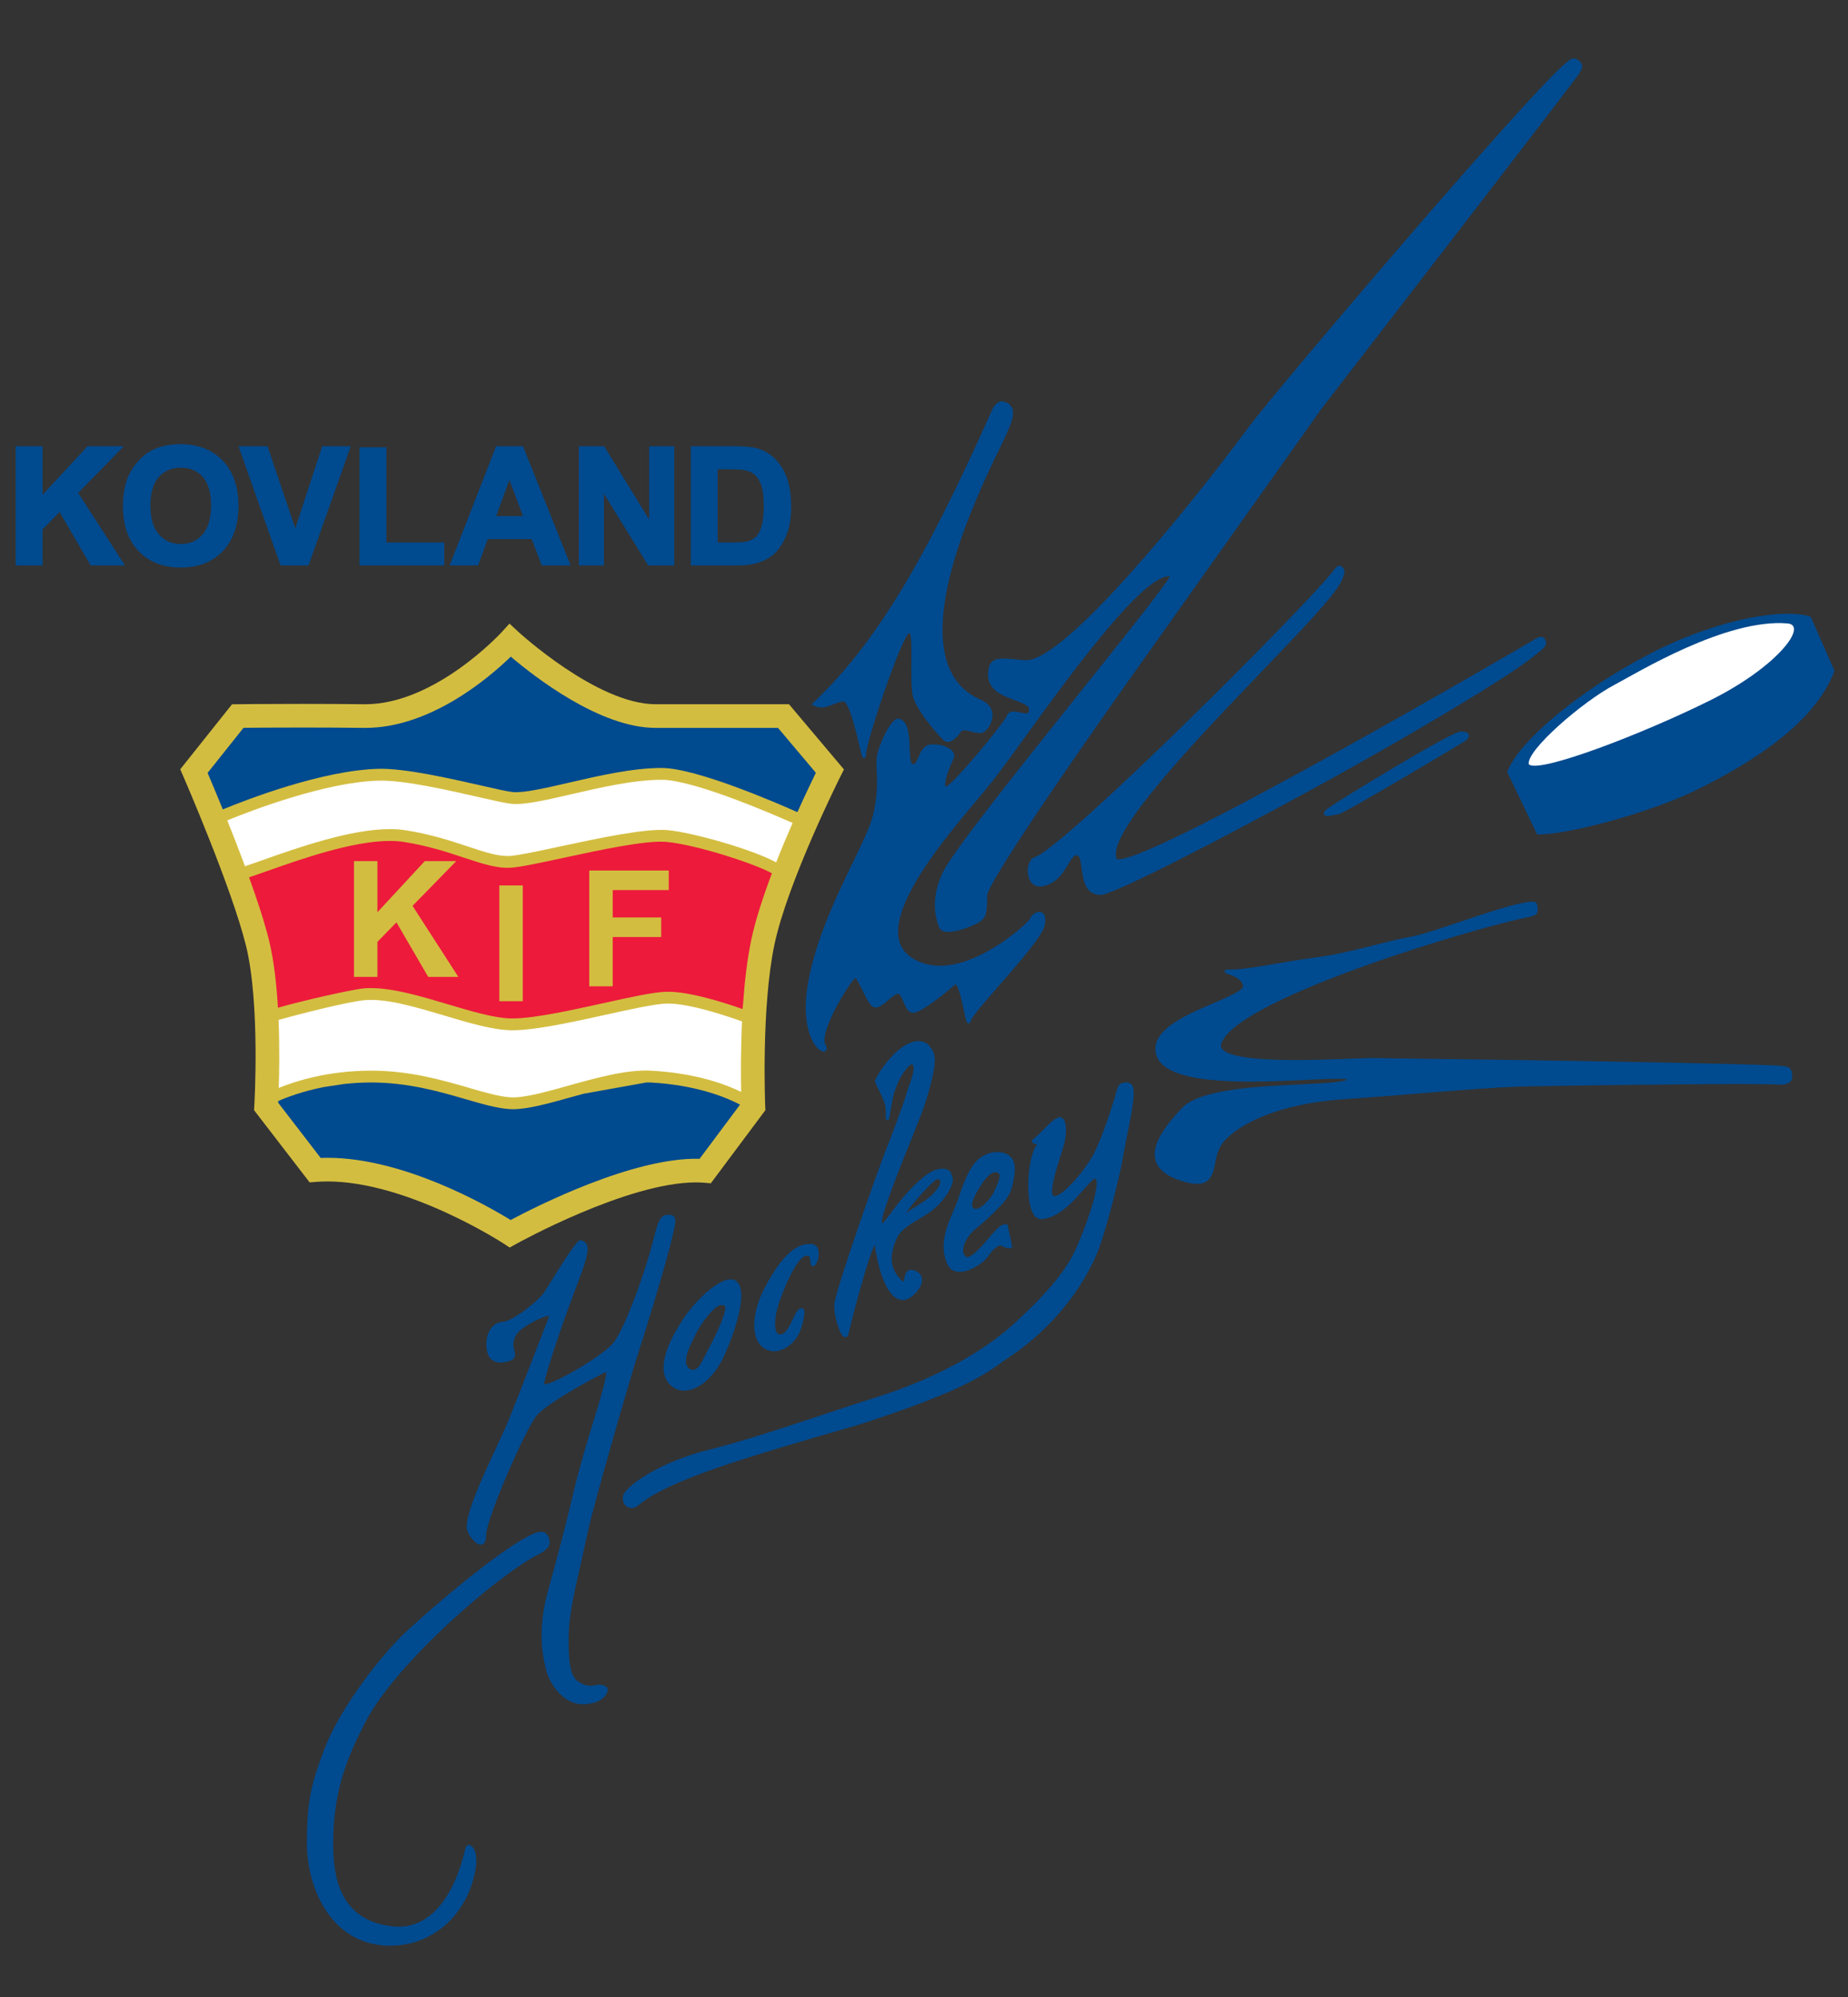 <?xml version="1.0" encoding="utf-8"?>
<!-- Generator: Adobe Illustrator 16.0.0, SVG Export Plug-In . SVG Version: 6.00 Build 0)  -->
<!DOCTYPE svg PUBLIC "-//W3C//DTD SVG 1.1//EN" "http://www.w3.org/Graphics/SVG/1.1/DTD/svg11.dtd">
<svg version="1.1" id="Lager_1" xmlns="http://www.w3.org/2000/svg" xmlns:xlink="http://www.w3.org/1999/xlink" x="0px" y="0px"
	 width="500px" height="540px" viewBox="0 0 500 540" enable-background="new 0 0 500 540" xml:space="preserve">
<rect x="0" y="0" width="500" height="540" fill="#333333" stroke="none"/>
<path fill="#004A8F" d="M489.924,166.798c-6.313-2.364-24.113,0.047-43.051,9.738c-18.601,9.517-35.842,23.583-39.085,32.208
	l8.098,16.881c7.387,0.288,30.654-5.675,44.427-12.656c13.594-6.891,30.7-17.274,36.03-31.583L489.924,166.798L489.924,166.798z"/>
<path fill="#FFFFFF" d="M413.659,206.702c-0.956-3.584,14.469-16.955,23.208-21.551c5.882-3.093,30.118-17.984,46.772-16.569
	c5.64,0.479-2.675,11.733-21.02,20.84C444.28,198.527,416.473,209.158,413.659,206.702L413.659,206.702z"/>
<g>
	<path fill="#004A8F" d="M157.677,460.837c-5.267,0.055-8.933-5.548-9.833-8.971l-0.035-0.122c-1.188-4.5-2.352-11.494,0.485-21.656
		c1.926-6.899,4.695-17.239,6.647-25.63c1.484-6.376,3.054-11.521,3.536-13.242c1.31-4.678,5.784-18.036,5.525-20.222
		c-2.446,1.051-16.021,8.373-18.858,11.865c-3.062,3.769-13.615,27.943-13.615,32.261c0,2.124-0.788,2.569-1.45,2.569
		c-1.375,0-3.129-2.28-3.642-3.818c-1.09-3.268,3.873-13.933,7.86-22.504c1.378-2.96,2.568-5.519,3.312-7.35
		c2.752-6.772,9.838-25.163,10.997-28.174c-0.015-0.001-0.031-0.001-0.049-0.001c-1.821,0-7.523,3.018-8.731,4.886
		c-1.272,1.967-0.933,3.385-0.661,4.524c0.23,0.963,0.491,2.054-0.953,2.631c-0.904,0.361-1.832,0.554-2.682,0.554
		c-1.759,0-3.039-0.814-3.513-2.232c-0.778-2.337-0.509-5.002,0.686-6.791c0.794-1.189,1.904-1.867,3.21-1.96
		c3.088-0.22,9.988-6.005,11.273-7.933c0.314-0.473,0.926-1.455,1.695-2.69c6.106-9.814,7.464-11.471,8.197-11.471l0.142,0.018
		c0.727,0.183,1.218,0.533,1.5,1.074c0.846,1.621-0.226,4.797-3.272,12.794c-3.654,9.594-7.772,21.988-8.257,25.088
		c0.016,0.001,0.035,0.002,0.058,0.002c2.668,0,15.99-7.753,18.792-11.355c3.154-4.055,8.097-18.157,9.978-24.914
		c0.342-1.229,0.627-2.317,0.877-3.276c1.134-4.336,1.651-6.315,3.864-6.315l0.121,0.002c0.593,0.021,1.192,0.104,1.549,0.576
		c0.616,0.814,0.247,2.296-0.847,6.696l-0.267,1.074c-1.704,6.887-7.078,24.42-8.654,29.147
		c-1.706,5.117-11.788,39.959-13.469,47.593c-0.545,2.477-1.14,5.012-1.916,8.641c-1.393,6.513-3.427,13.789-3.427,21.051
		c0,9.444,1.106,11.031,4.203,12.27c1.261,0.504,2.241,0.327,2.975,0.151c0.676-0.165,1.492-0.244,2.529,0.17
		c0.92,0.368,0.896,1.042,0.844,1.314C164.082,458.817,162.07,460.792,157.677,460.837z"/>
</g>
<g>
	<path fill="#004A8F" d="M185.108,376.031c-1.105-0.006-2.101-0.305-2.976-0.906c-5.265-3.62-1.308-11.903,1.222-16.041
		c0.3-0.491,0.584-0.956,0.836-1.387c2.832-4.854,9.872-12.058,13.749-11.742c0.428,0.035,0.797,0.128,1.121,0.346
		c3.746,2.512-0.411,14.326-3.073,20.221C193.418,372.209,189.046,376.031,185.108,376.031L185.108,376.031z M187.152,370.39
		c1.832,0.285,2.484-1.737,4.374-5.33l0.452-0.857c2.355-4.449,4.764-9.96,4.199-10.947c-0.221-0.387-1.058-0.353-1.058-0.353
		c-1.538,0-5.043,4.18-6.87,7.835c-2.021,4.042-3.815,7.701-1.733,9.37L187.152,370.39z"/>
</g>
<g>
	<path fill="#004A8F" d="M209.264,365.394c-0.176,0-0.344-0.014-0.5-0.041c-1.775-0.314-3.075-1.281-3.862-2.876
		c-1.817-3.679-0.413-9.602,1.786-13.841c4.481-8.644,8.615-12.747,13.113-12.233c0.598,0.067,1.213,0.6,1.478,1.268
		c0.521,1.313,0.153,3.376-0.802,4.504l-0.147,0.116c-0.124,0.062-0.242,0.091-0.359,0.091c-0.658,0-0.694-0.729-0.721-1.261
		c-0.055-1.113-0.196-1.578-0.926-1.578l-0.143,0.006c-2.538,0.193-6.212,9.042-7.5,13.049c-1.093,3.4-1.288,6.587-0.474,7.75
		c0.219,0.313,0.493,0.463,0.863,0.478c0,0,0.001,0,0.001,0c1.482,0,2.552-2.258,3.413-4.071c0.782-1.648,1.399-2.95,2.349-3.019
		c0.311,0.034,0.485,0.111,0.618,0.307c0.663,0.987-0.588,4.982-0.968,5.914C215.234,363.018,212.255,365.454,209.264,365.394
		L209.264,365.394z"/>
</g>
<g>
	<g>
		<g>
			<path fill="#004A8F" d="M228.703,361.58c-0.238,0-0.471-0.116-0.691-0.344c-1.102-1.14-2.397-5.813-2.31-8.333
				c0.126-3.65,12.445-38.125,13.771-41.393c1.465-3.611,5.427-14.172,5.771-15.774c0.09-0.421,0.325-1.064,0.622-1.878
				c0.642-1.764,1.718-4.714,1.198-5.77c-0.077-0.156-0.183-0.249-0.342-0.299c-0.78,0.005-4.352,3.89-5.446,10.674l-0.02,0.119
				c-0.689,4.272-0.689,4.272-1.134,4.272h-0.195l-0.14-0.14c-0.158-0.161-0.156-0.254-0.146-0.981
				c0.01-0.667,0.026-1.784-0.099-2.572c-0.204-1.295-1.202-3.291-1.93-4.749c-0.655-1.312-0.867-1.762-0.867-2.067
				c0-0.804,5.679-10.566,11.608-10.813l0.175-0.003c1.038,0,2.17,0.364,2.789,1.14c1.639,2.053,2.725,2.979-0.422,13.821
				c-0.635,2.186-1.464,4.49-3.406,9.298c-3.463,8.566-9.258,22.903-8.891,24.958c0.006,0.038,0.014,0.068,0.021,0.094
				c0.537-0.289,1.883-2.109,3.08-3.727c2.496-3.373,6.177-7.543,9.371-9.723c1.799-1.228,3.168-1.357,4.098-1.357
				c1.399,0,2.025,0.747,2.215,1.329c0.055,0.172,0.324,0.88,0.353,0.987c0.635,2.397-3.032,7.403-6.415,9.6
				c-0.938,0.609-1.928,1.264-2.919,1.849c-2.34,1.38-4.758,2.808-5.768,5.058c-2.121,4.729-1.781,8.258,1.066,11.106
				c0.581,0.58,0.787,0.6,0.795,0.601c0.031-0.071,0.123-0.544,0.183-0.858c0.18-0.933,0.451-2.345,1.856-2.345
				c0.358,0,0.752,0.098,1.208,0.297c1.287,0.563,1.891,1.588,1.7,2.885c-0.333,2.267-2.994,4.766-4.736,4.978
				c-4.346,0.539-6.993-7.415-8.04-14.91c-1.575,2.87-5.737,18.11-7.025,23.851C229.477,361.203,229.161,361.58,228.703,361.58
				L228.703,361.58z M253.794,318.812c-1.173,0.063-6.558,6.226-8.65,9.128c1.425-0.874,3.809-2.402,5.048-3.243
				c1.021-0.692,1.979-1.606,2.186-1.833c0.705-0.775,2.045-2.099,2.045-3.314C254.422,319.056,253.85,318.846,253.794,318.812
				L253.794,318.812z"/>
		</g>
	</g>
</g>
<g>
	<path fill="#004A8F" d="M259.647,343.921c-1.494,0-2.603-0.638-3.204-1.839c-2.578-5.16-0.222-10.607,1.497-14.585
		c0.447-1.036,0.872-2.016,1.154-2.862c1.093-3.28,2.587-7.761,4.737-10.27c1.55-1.807,3.722-2.844,5.959-2.844
		c1.604,0,3.029,0.541,3.814,1.447c1.589,1.832,0.914,5.234,0.097,8.333c-0.719,2.724-3.032,4.768-4.967,6.761
		c-0.337,0.346-0.637,0.594-1.084,1.009c-0.864,0.803-1.47,1.405-2.345,2.116c-1.205,0.979-2.397,1.836-3.404,3.385
		c-1.569,2.403-1.745,4.383-0.47,5.295c0.075,0.054,0.163,0.078,0.273,0.078c0.546,0,1.972-0.604,5.379-4.649
		c3.259-3.871,3.841-4.235,5.123-4.235h0.377l1.309,6.158l-0.284,0.17c-0.591,0.356-1.524,0.012-2.271-0.335
		c-0.275-0.127-0.654-0.303-0.791-0.303c-0.287,0.058-1.88,0.92-3.165,2.904C266.218,341.457,262.499,343.921,259.647,343.921
		L259.647,343.921z M263.387,326.692c1.472,1.036,4.362-2.278,5.405-4.084c0.118-0.207,0.204-0.475,0.33-0.753
		c0.615-1.371,2.059-4.266,0.924-4.665c-0.3-0.106-0.554-0.212-0.82-0.212c-1.093,0-2.563,1.448-4.187,4.101
		C262.477,325.271,262.827,326.388,263.387,326.692L263.387,326.692z"/>
</g>
<g>
	<path fill="#004A8F" d="M170.862,407.775c-0.643,0-1.23-0.246-1.657-0.693c-0.352-0.369-0.76-1.053-0.705-2.216
		c0.136-2.838,10.234-9.642,23.375-12.868c9.087-2.233,21.928-6.508,32.247-9.941c4.757-1.583,8.866-2.951,11.907-3.888
		c21.1-6.502,32.914-15.331,38.075-20.015c8.654-7.848,14.095-14.304,16.634-19.732c3.496-7.473,6.851-17.863,5.772-19.559
		c-0.063-0.098-0.123-0.133-0.231-0.133c-0.57,0.063-1.798,1.471-2.985,2.83c-2.678,3.07-6.721,7.707-11.396,8.104
		c-0.066,0.006-0.128,0.008-0.192,0.008c-0.7,0-1.694-0.348-2.437-2.005c-1.946-4.348-1.098-15.382,1.393-18.267
		c-0.115-0.021-0.245-0.04-0.342-0.053c-0.476-0.065-0.965-0.132-1.077-0.585c-0.117-0.471,0.368-0.817,0.602-0.984
		c0.56-0.399,1.395-1.243,2.278-2.137c2.107-2.133,3.566-3.529,4.617-3.529c0.267,0,0.654,0.09,0.994,0.519
		c0.809,1.02,0.919,3.563,0.273,6.33c-0.201,0.865-0.604,2.143-1.071,3.623c-1.146,3.635-2.88,9.129-2.085,10.587
		c0.093,0.167,0.192,0.212,0.27,0.233c0.06,0.017,0.128,0.024,0.2,0.024c2.378,0,8.638-7.496,10.654-11.527
		c1.985-3.969,4.108-10.071,5.436-14.459c0.195-0.646,0.344-1.191,0.469-1.655c0.642-2.363,0.847-3.033,2.962-3.104
		c0,0,0.846,0.07,1.34,0.563c1.379,1.38-0.056,7.983-1.604,15.705c-0.39,1.95-0.729,3.634-0.866,4.616
		c-0.465,3.361-4.58,19.897-6.909,25.387c-5.46,12.866-15.384,22.49-23.639,27.955c-1.106,0.731-2.124,1.463-3.16,2.207
		c-5.733,4.119-14.162,8.522-37.544,16.104l-0.776,0.225c-29.505,8.53-50.822,14.692-59.044,21.658
		C172.126,407.536,171.495,407.775,170.862,407.775L170.862,407.775z"/>
</g>
<g>
	<path fill="#004A8F" d="M105.259,526.128c-0.637,0-1.281-0.031-1.912-0.094c-14.315-1.415-20.321-15.984-20.321-27.684
		c0-11.522,1.267-16.24,4.701-25.292c3.878-10.225,13.397-22.988,20.59-30.321c4.151-4.233,27.849-25.015,36.682-28.267
		c0.293-0.107,1.202-0.345,1.96-0.222c0.758,0.124,1.714,1.133,1.76,2.84c0.03,1.111-0.911,2.155-2.798,3.098
		c-11.13,5.563-38.731,29.461-46.996,45.367c-4.956,9.538-8.787,18.737-8.787,33.044c0,8.664,1.638,20.894,16.337,22.325
		c8.53,0.831,15.95-5.955,19.484-21.267c0.131-0.566,0.53-0.769,0.86-0.769c0.361,0,0.737,0.213,1.091,0.615
		c0.694,0.795,1.183,2.848,0.902,4.958C127.187,516.658,117.907,526.274,105.259,526.128L105.259,526.128z"/>
</g>
<g>
	<path fill="#004A8F" d="M233.781,204.984c-0.484,0-0.513-0.123-1.25-3.285c-0.766-3.292-2.801-12.036-4.394-12.036
		c-1.05,0.158-1.933,0.509-2.786,0.847c-1.033,0.41-2.01,0.797-3.096,0.797c-0.719,0-1.409-0.171-2.111-0.522l-0.594-0.297
		l0.482-0.457c16.442-15.553,29.869-37.513,48.492-79.416c0.354-0.798,1.568-2.375,2.891-2.045c1.41,0.353,1.706,0.694,2.186,1.34
		c0.666,0.895,0.847,2.539-0.718,6.183c-0.216,0.504-0.798,1.841-1.86,4.02c-5.698,11.683-20.832,42.717-14.479,59.796
		c1.627,4.368,4.61,7.508,8.869,9.334c2.448,1.049,3.044,2.711,3.114,3.92c0.123,2.16-1.322,4.219-2.369,4.816
		c-0.795,0.457-2.106,0.199-3.341-0.131c-0.67-0.179-1.363-0.364-1.903-0.364c-0.558,0-0.765,0.193-0.886,0.361
		c-0.91,1.273-2.268,2.792-3.577,2.792c-0.383,0-0.733-0.125-1.044-0.374c-1.038-0.829-8.042-8.624-8.543-12.629
		c-0.34-2.722-0.31-6.098-0.284-9.075c0.026-2.976,0.063-7.052-0.532-7.383c0.004,0.004-0.037,0.013-0.11,0.057
		c-2.142,1.285-11.634,29.451-11.634,32.853C234.305,204.401,234.305,204.984,233.781,204.984L233.781,204.984z"/>
</g>
<g>
	<path fill="#004A8F" d="M222.864,284.351c-0.597,0-1.354-0.511-2.074-1.4c-1.087-1.343-4.432-6.679-1.822-18.966
		c2.448-11.519,7.604-22.152,11.747-30.696c2.507-5.171,4.673-9.638,5.464-12.804c1.305-5.219,1.148-8.989,1.022-12.019
		c-0.074-1.798-0.133-3.217,0.137-4.476c0.602-2.808,3.633-9.683,5.676-9.683c0.08,0,0.158,0.009,0.234,0.026
		c2.578,0.607,2.738,4.533,2.877,7.997c0.073,1.796,0.173,4.257,0.782,4.318c0.002,0,0.005,0,0.008,0
		c0.726,0,1.091-0.741,1.614-1.958c0.623-1.447,1.397-3.248,3.414-3.391c2.582-0.187,5.109,0.722,5.94,2.069
		c0.368,0.596,0.399,1.238,0.091,1.858c-1.215,2.424-2.649,6.607-2.148,7.417c0.02,0.031,0.03,0.048,0.104,0.048
		c1.675-0.287,15.451-16.784,16.549-19.256c0.311-0.697,0.914-1.051,1.796-1.051c0.563,0,1.179,0.138,1.773,0.271
		c0.549,0.123,1.066,0.238,1.487,0.238c0.494,0,0.659-0.152,0.754-0.381c0.167-0.395,0.188-0.728,0.062-1.017
		c-0.374-0.865-2.027-1.481-3.779-2.134c-3.352-1.249-7.524-2.803-7.247-7.394c0.196-3.244,1.719-3.896,4.109-3.896
		c0.928,0,2.045,0.102,3.336,0.22c0.787,0.072,1.646,0.15,2.585,0.218c0.086,0.006,0.174,0.009,0.265,0.009
		c10.706,0.002,44.094-41.255,60.252-63.07c7.349-9.922,76.433-91.075,86.078-98.662c0.474-0.373,0.733-0.561,1.082-0.768
		c1.093-0.652,2.186,0.292,2.62,0.858c0.641,0.834,0.658,1.551-0.851,3.695c-2.052,2.912-66.581,86.548-69.355,90.092
		l-47.191,66.485c-12.006,16.783-43.163,61.188-43.163,65.071c0,4.905-0.221,6.08-2.563,7.382c-1.505,0.836-5.379,2.397-7.937,2.397
		c-1.322,0-2.16-0.416-2.488-1.236c-1.821-4.554-1.505-9.528,0.941-14.786c2.545-5.47,20.902-28.426,37.098-48.679
		c11.334-14.172,23.035-28.804,24.399-31.453c-0.093-0.011-0.189-0.016-0.289-0.016c-7.413,0-27.318,27.474-39.213,43.889
		c-3.438,4.746-6.407,8.844-8.422,11.398c-1.102,1.399-2.547,3.121-4.222,5.114c-8.896,10.596-23.788,28.332-21.077,38.241
		c0.745,2.724,2.849,4.713,6.255,5.912c1.452,0.511,3.039,0.77,4.716,0.77c11.428,0,23.992-11.729,24.453-12.809
		c0.309-0.92,1.487-1.764,2.475-1.764c0.469,0,0.866,0.182,1.147,0.527c0.49,0.596,0.59,1.643,0.297,3.109
		c-0.557,2.777-6.806,9.932-12.319,16.244c-3.688,4.223-7.501,8.588-7.677,9.559c-0.031,0.168-0.124,0.682-0.589,0.682l0,0
		c-0.56,0-0.663-0.5-1.242-3.271c-0.373-1.789-1.508-7.234-2.358-7.234c-0.021,0-0.072,0.022-0.143,0.086
		c-2.402,2.163-8.487,7.067-10.917,7.553c-1.609,0.321-2.362-1.463-3.012-3.004c-0.396-0.94-0.891-2.109-1.389-2.109
		c-0.804,0.098-1.771,0.931-2.705,1.734c-1.135,0.979-2.31,1.991-3.449,1.991c-1.169,0-2.097-1.737-3.485-4.599
		c-0.622-1.282-1.562-3.219-1.994-3.327c-0.816,0.408-6.085,8.303-7.833,14.094c-0.702,2.324-0.519,3.363-0.241,3.826
		c0.382,0.637,0.47,1.146,0.261,1.518C223.431,284.208,223.173,284.351,222.864,284.351L222.864,284.351z"/>
</g>
<g>
	<path fill="#004A8F" d="M323.903,320.124c-1.144,0-2.529-0.259-4.234-0.792c-4.051-1.266-6.428-3.19-7.071-5.721
		c-0.889-3.493,1.514-8.11,7.34-14.114c4.843-4.99,20.493-5.733,31.919-6.274c5.213-0.246,11.621-0.551,12.714-1.316
		c-0.309-0.086-1.051-0.196-2.825-0.196c-2.038,0-4.878,0.135-8.164,0.29c-4.427,0.209-9.934,0.471-15.286,0.471
		c-12.963,0-20.819-1.579-24.017-4.828c-1.139-1.158-1.705-2.541-1.679-4.107c0.09-5.599,8.841-9.341,15.872-12.348
		c3.746-1.603,7.992-3.418,7.85-4.561c-0.243-1.945-2.942-2.86-4.095-3.251c-0.595-0.202-0.954-0.323-0.882-0.761
		c0.075-0.463,0.326-0.463,1.948-0.463c2.706,0,6.952-0.723,11.868-1.56c3.346-0.57,7.136-1.215,10.859-1.692
		c5.328-0.684,10.985-2.114,15.976-3.377c3.5-0.886,6.805-1.721,9.584-2.201c2.825-0.487,8.142-2.273,13.772-4.164
		c7.315-2.458,14.865-4.994,18.745-5.337c0.205-0.018,1.138-0.11,1.554,0.307c0.256,0.325,0.328,0.838,0.395,1.576
		c0.139,1.552-0.716,1.979-2.862,2.37c-11.375,2.068-78.072,21.483-82.709,34.005c-0.207,0.559-0.163,1.021,0.139,1.455
		c1.435,2.063,8.101,3.107,19.811,3.107c5.185,0,10.479-0.197,14.735-0.355c3.391-0.127,6.205-0.23,7.679-0.184
		c2.036,0.065,11.261,0.185,24.023,0.35c43.973,0.567,83.486,1.433,85.19,1.776c1.152,0.232,3.008-0.086,2.849,3.096
		c-0.079,1.589-1.908,1.963-2.757,1.963c-1.205,0-4.234-0.16-10.707-0.16c-17.487,0-50.257,0.463-58.842,0.65
		c-6.805,0.147-17.895,1.038-29.636,1.98c-6.593,0.53-13.41,1.078-19.638,1.504c-17.499,1.2-28.124,6.71-32.234,11.467
		c-1.463,1.695-1.917,3.883-2.317,5.812C328.173,317.411,327.612,320.124,323.903,320.124L323.903,320.124z"/>
</g>
<g>
	<path fill="#004A8F" d="M297.786,241.99c-4.191,0-4.738-4.147-5.139-7.175c-0.229-1.748-0.447-3.399-1.217-3.527
		c-0.895-0.147-1.595,1.053-2.452,2.482c-1.313,2.187-3.109,5.181-6.921,5.887c-2.064,0.383-3.525-0.906-3.908-3.16
		c-0.322-1.892,0.267-4.172,1.811-4.712c8.465-2.963,73.791-68.266,80.825-77.5c0.13-0.17,0.56-0.703,0.96-1.055
		c0.686-0.604,1.468,0.033,1.834,0.611c0.398,0.635,0.099,1.739-0.731,3.478c-1.799,3.768-10.945,13.302-21.538,24.342
		c-17.782,18.534-42.136,43.916-39.146,50.607c0,0,0.089,0.09,0.485,0.09c10.854,0,111.914-59.032,112.749-59.567
		c1.459-0.934,2.235-0.564,2.603,0.02c0.812,1.288,0.009,2.11-1.002,3.004c-0.809,0.715-1.464,1.171-2.089,1.681
		c-6.906,5.632-33.352,21.363-57.663,34.704C330.267,227.003,301.18,241.99,297.786,241.99L297.786,241.99z"/>
</g>
<g>
	<path fill="#004A8F" d="M359.184,220.628c-0.198,0-0.802,0-0.96-0.496c-0.152-0.475,0.207-0.939,1.377-1.774
		c2.838-2.027,33.071-20.549,35.614-20.549c0.474,0,1.915,0,2.177,0.863c0.172,0.571-0.238,1.193-1.223,1.849
		c-0.278,0.186-32.228,19.326-33.897,19.604c-0.21,0.035-0.485,0.091-0.787,0.154C360.731,220.436,359.792,220.628,359.184,220.628
		L359.184,220.628z"/>
</g>
<g>
	<g>
		<path fill="#004A8F" d="M33.808,152.904h-9.274l-8.417-14.45l-4.592,4.698v9.752H4.249v-32.238h7.276v13.106l12.151-13.106h9.819
			l-12.34,12.628L33.808,152.904L33.808,152.904z"/>
	</g>
	<g>
		<path fill="#004A8F" d="M48.937,153.468c-4.759,0-8.602-1.484-11.423-4.41c-2.816-2.92-4.244-6.985-4.244-12.08
			c0-3.245,0.494-6.015,1.467-8.232c0.728-1.639,1.738-3.132,3.003-4.437c1.269-1.31,2.68-2.296,4.195-2.931
			c1.994-0.847,4.322-1.276,6.916-1.276c4.715,0,8.548,1.495,11.393,4.443c2.838,2.945,4.277,7.078,4.277,12.283
			c0,5.164-1.428,9.271-4.246,12.208C57.454,151.977,53.639,153.468,48.937,153.468L48.937,153.468z M48.926,126.461
			c-2.492,0-4.442,0.827-5.962,2.527c-1.51,1.69-2.276,4.306-2.276,7.775c0,3.413,0.788,6.021,2.34,7.755
			c1.562,1.743,3.491,2.59,5.898,2.59c2.406,0,4.326-0.84,5.867-2.568c1.533-1.721,2.311-4.366,2.311-7.862
			c0-3.453-0.756-6.051-2.247-7.722C53.359,127.277,51.42,126.461,48.926,126.461L48.926,126.461z"/>
	</g>
	<g>
		<path fill="#004A8F" d="M83.477,152.904h-7.571l-11.37-32.238h7.842l7.511,22.194l7.288-22.194h7.727L83.477,152.904
			L83.477,152.904z"/>
	</g>
	<g>
		<path fill="#004A8F" d="M120.2,152.904H97.27v-31.956h7.276v25.738H120.2V152.904L120.2,152.904z"/>
	</g>
	<g>
		<path fill="#004A8F" d="M154.399,152.904h-7.835l-2.695-7.122h-11.901l-2.607,7.122h-7.708l12.575-32.238h7.272L154.399,152.904
			L154.399,152.904z M134.244,139.563h7.271l-3.696-9.766L134.244,139.563L134.244,139.563z"/>
	</g>
	<g>
		<path fill="#004A8F" d="M182.433,152.904h-7.051l-11.988-19.396v19.396h-6.783v-32.238h6.857l12.182,19.837v-19.837h6.782V152.904
			L182.433,152.904z"/>
	</g>
	<g>
		<path fill="#004A8F" d="M199.254,152.904h-12.354v-32.238h12.012c2.636,0,4.683,0.208,6.086,0.617
			c1.908,0.563,3.564,1.575,4.924,3.01c1.349,1.424,2.389,3.188,3.09,5.241c0.696,2.04,1.049,4.581,1.049,7.55
			c0,2.617-0.332,4.91-0.986,6.814c-0.802,2.336-1.968,4.259-3.466,5.714c-1.143,1.113-2.698,1.991-4.621,2.608
			C203.554,152.674,201.626,152.904,199.254,152.904L199.254,152.904z M194.177,146.686h4.257c1.72,0,2.969-0.096,3.71-0.284
			c0.948-0.236,1.74-0.639,2.355-1.197c0.61-0.552,1.123-1.499,1.523-2.812c0.412-1.352,0.621-3.234,0.621-5.597
			c0-2.358-0.208-4.185-0.618-5.427c-0.401-1.214-0.963-2.169-1.672-2.838c-0.703-0.664-1.614-1.121-2.707-1.358
			c-0.853-0.191-2.565-0.288-5.094-0.288h-2.376V146.686L194.177,146.686z"/>
	</g>
</g>
<path fill="#FFFFFF" d="M180.291,271.376c-3.159,0.096-9.553,1.505-16.322,2.998c-8.958,1.977-19.11,4.215-25.304,4.215
	c-0.001,0-0.002,0-0.003,0c-0.186,0-0.365-0.001-0.543-0.005c-4.94-0.109-11.208-1.977-17.843-3.952
	c-7.697-2.293-15.656-4.679-21.519-4.191c-4.658,0.388-18.464,3.967-23.389,5.342c0.3,7.21,0.195,13.967,0.052,18.397
	c4.557-1.854,13.391-4.669,25.016-4.669c10.461,0,19.33,2.577,26.456,4.647c4.417,1.284,8.23,2.393,11.302,2.563
	c3.592,0.2,9.402-1.423,15.557-3.142c7.41-2.068,15.811-4.416,22.341-4.066c12.157,0.639,20.316,3.731,24.435,5.74
	c-0.087-4.234-0.132-11.294,0.24-19.045C197.494,275.018,186.453,271.187,180.291,271.376z"/>
<path fill="none" d="M154.518,214.782c-6.793,1.569-12.656,2.928-16.105,2.58c-1.6-0.16-4.86-0.901-8.987-1.84
	c-8.502-1.934-20.156-4.589-26.859-4.431c-14.503,0.33-34.953,8.24-41.079,10.742c1.535,3.822,3.201,8.08,4.802,12.395
	c1.341-0.442,2.991-1.023,4.885-1.691c9.414-3.322,23.639-8.341,34.326-8.341c1.457,0,2.824,0.096,4.063,0.285
	c6.83,1.042,12.447,2.903,16.961,4.4c4.723,1.565,8.356,2.783,11.522,2.562c2.395-0.166,7.578-1.28,13.579-2.571
	c10.198-2.193,23.171-4.939,28.996-4.402c6.807,0.625,23.065,5.249,29.375,8.722c1.467-3.721,3-7.345,4.454-10.655
	c-5.15-2.289-26.799-11.676-35.419-11.676C171.497,210.859,162.476,212.943,154.518,214.782z"/>
<g>
	<path fill="none" d="M177.336,196.823c-15.044,0-32.826-13.891-39.136-19.26c-5.705,5.539-21.628,19.262-39.344,19.262
		l-0.382-0.002c-5.366-0.06-11.063-0.091-16.931-0.091c-7.293,0-13.055,0.048-15.66,0.075L56.165,209
		c0.858,2.002,2.353,5.53,4.12,9.864c6.3-2.593,26.98-10.625,42.208-10.971c7.09-0.152,18.977,2.538,27.642,4.51
		c3.86,0.878,7.194,1.636,8.596,1.777c2.918,0.291,8.821-1.072,15.067-2.514c8.125-1.877,17.335-4.005,25.233-4.005
		c9.361,0,31.395,9.575,36.719,11.951c2.107-4.682,3.937-8.49,4.992-10.646l-10.246-12.143H177.336z"/>
	<path fill="none" d="M180.329,227.654c-5.546-0.507-18.109,2.21-28.032,4.345c-6.122,1.317-11.408,2.454-14.032,2.635
		c-3.747,0.256-7.888-1.107-12.748-2.718c-4.629-1.534-9.875-3.272-16.437-4.274c-1.08-0.164-2.284-0.248-3.581-0.248
		c-10.139,0-24.054,4.909-33.262,8.158c-1.861,0.657-3.485,1.228-4.849,1.678c2.212,6.122,4.197,12.166,5.392,17.017
		c1.322,5.374,2.047,11.873,2.423,18.247c6.476-1.876,20.274-4.99,23.288-5.241c0.59-0.049,1.214-0.072,1.855-0.072
		c6.115,0,13.602,2.229,20.842,4.386c6.423,1.913,12.491,3.721,17,3.82l0.475,0.005c5.845-0.001,15.817-2.2,24.615-4.141
		c7.22-1.592,13.456-2.967,16.914-3.072c6.241-0.198,16.436,3.157,20.703,4.675c0.04-0.38,0.089-0.815,0.142-1.281
		c0.414-5.968,1.104-12.087,2.234-17.452c1.138-5.404,3.217-11.733,5.579-17.966c-1.412-0.825-4.192-1.976-7.568-3.167
		c-2.911-0.912-6.071-1.907-9.062-2.85C187.829,228.914,183.48,227.943,180.329,227.654z"/>
	<path fill="#BFAC39" d="M154.518,214.782c-6.793,1.569-12.656,2.928-16.105,2.58c-1.6-0.16-4.86-0.901-8.987-1.84
		c-8.502-1.934-20.156-4.589-26.859-4.431c-14.503,0.33-34.953,8.24-41.079,10.742c1.535,3.822,3.201,8.08,4.802,12.395
		c1.341-0.442,2.991-1.023,4.885-1.691c9.414-3.322,23.639-8.341,34.326-8.341c1.457,0,2.824,0.096,4.063,0.285
		c6.83,1.042,12.447,2.903,16.961,4.4c4.723,1.565,8.356,2.783,11.522,2.562c2.395-0.166,7.578-1.28,13.579-2.571
		c10.198-2.193,23.171-4.939,28.996-4.402c6.807,0.625,23.065,5.249,29.375,8.722c1.467-3.721,3-7.345,4.454-10.655
		c-5.15-2.289-26.799-11.676-35.419-11.676C171.497,210.859,162.476,212.943,154.518,214.782z"/>
	<path fill="#BFAC39" d="M201.283,232.986c-2.762-0.976-5.921-1.977-9.062-2.85C195.212,231.08,198.372,232.075,201.283,232.986z"/>
	<path fill="#D3BD40" d="M213.468,190.427h-36.132c-15.743,0-36.913-19.416-37.125-19.612l-2.366-2.185l-2.17,2.377
		c-0.177,0.194-17.945,19.421-36.819,19.421l-0.311-0.001c-5.39-0.061-11.11-0.091-17.002-0.091c-10.031,0-17.185,0.09-17.256,0.091
		l-1.515,0.019L48.768,208.02l0.769,1.765c0.131,0.301,13.17,30.296,17.033,45.992c3.856,15.664,2.255,42.948,2.238,43.223
		l-0.073,1.196l15.043,19.529l1.726-0.136c1-0.078,2.04-0.118,3.094-0.118c21.771,0,47.429,16.642,47.686,16.81l1.623,1.063
		l1.692-0.946c0.298-0.166,30.029-16.668,48.696-16.668c0.784,0,1.544,0.03,2.26,0.091l1.767,0.146l14.764-19.772l-0.049-1.14
		c-0.012-0.264-1.1-26.55,2.493-43.616c3.59-17.056,17.721-45.209,17.863-45.492l0.951-1.887L213.468,190.427z"/>
	<path fill="#FFFFFF" d="M209.996,233.191c-6.31-3.473-22.568-8.097-29.375-8.722c-5.825-0.537-18.798,2.209-28.996,4.402
		c-6.001,1.291-11.184,2.406-13.579,2.571c-3.166,0.221-6.799-0.997-11.522-2.562c-4.514-1.497-10.131-3.358-16.961-4.4
		c-1.239-0.189-2.606-0.285-4.063-0.285c-10.687,0-24.912,5.019-34.326,8.341c-1.894,0.668-3.543,1.249-4.885,1.691
		c-1.602-4.315-3.267-8.573-4.802-12.395c6.125-2.502,26.576-10.412,41.079-10.742c6.704-0.159,18.357,2.497,26.859,4.431
		c4.127,0.939,7.388,1.681,8.987,1.84c3.449,0.348,9.313-1.011,16.105-2.58c7.958-1.839,16.979-3.922,24.513-3.922
		c8.62,0,30.269,9.387,35.419,11.676C212.996,225.846,211.463,229.47,209.996,233.191z"/>
</g>
<path fill="#FFFFFF" d="M200.527,295.254c-4.119-2.009-12.278-5.102-24.435-5.74c-6.531-0.35-14.932,1.998-22.341,4.066
	c-6.154,1.719-11.965,3.342-15.557,3.142c-3.072-0.171-6.885-1.279-11.302-2.563c-7.126-2.07-15.995-4.647-26.456-4.647
	c-11.625,0-20.459,2.815-25.016,4.669c0.143-4.431,0.248-11.188-0.052-18.397c4.925-1.375,18.731-4.954,23.389-5.342
	c5.863-0.487,13.821,1.898,21.519,4.191c6.635,1.976,12.903,3.843,17.843,3.952c0.178,0.004,0.358,0.005,0.543,0.005
	c0.001,0,0.002,0,0.003,0c6.193,0,16.346-2.238,25.304-4.215c6.769-1.493,13.163-2.902,16.322-2.998
	c6.162-0.189,17.203,3.642,20.477,4.833C200.395,283.96,200.44,291.02,200.527,295.254z"/>
<path fill="#ED1A3B" d="M152.297,231.999c-6.122,1.317-11.408,2.454-14.032,2.635c-3.747,0.256-7.888-1.107-12.748-2.718
	c-4.629-1.534-9.875-3.272-16.437-4.274c-1.08-0.164-2.284-0.248-3.581-0.248c-10.139,0-24.054,4.909-33.262,8.158
	c-1.861,0.657-3.485,1.228-4.849,1.678c2.212,6.122,4.197,12.166,5.392,17.017c1.322,5.374,2.047,11.873,2.423,18.247
	c6.476-1.876,20.274-4.99,23.288-5.241c0.59-0.049,1.214-0.072,1.855-0.072c6.115,0,13.602,2.229,20.842,4.386
	c6.423,1.913,12.491,3.721,17,3.82l0.475,0.005c5.845-0.001,15.817-2.2,24.615-4.141c7.22-1.592,13.456-2.967,16.914-3.072
	c6.241-0.198,16.436,3.157,20.703,4.675c0.04-0.38,0.089-0.815,0.142-1.281c0.414-5.968,1.104-12.087,2.234-17.452
	c1.138-5.404,3.217-11.733,5.579-17.966c-4.185-2.445-20.367-7.751-28.522-8.5C174.783,227.146,162.22,229.864,152.297,231.999z"/>
<g>
	<path fill="#D3BD40" d="M95.77,264.156v-31.309h6.346v13.826l12.819-13.826h8.511l-11.827,12.103l12.391,19.206h-8.154
		l-8.589-14.748l-5.151,5.271v9.477H95.77z"/>
</g>
<g>
	<path fill="#D3BD40" d="M135.104,270.736v-31.308h6.346v31.308H135.104z"/>
</g>
<g>
	<path fill="#D3BD40" d="M159.432,266.701v-31.309h21.507v5.289h-15.161v7.404h13.116v5.289h-13.116v13.327H159.432z"/>
</g>
<path fill="#004A8F" d="M177.336,196.823c-15.044,0-32.826-13.891-39.136-19.26c-5.705,5.539-21.628,19.262-39.344,19.262
	l-0.382-0.002c-5.366-0.06-11.063-0.091-16.931-0.091c-7.293,0-13.055,0.048-15.66,0.075L56.165,209
	c0.858,2.002,2.353,5.53,4.12,9.864c6.3-2.593,26.98-10.625,42.208-10.971c7.09-0.152,18.977,2.538,27.642,4.51
	c3.86,0.878,7.194,1.636,8.596,1.777c2.918,0.291,8.821-1.072,15.067-2.514c8.125-1.877,17.335-4.005,25.233-4.005
	c9.361,0,31.395,9.575,36.719,11.951c2.107-4.682,3.937-8.49,4.992-10.646l-10.246-12.143H177.336z"/>
<path fill="#004A8F" d="M154.61,296.66c-6.023,1.682-11.733,3.275-15.814,3.275c-0.267,0-0.526-0.007-0.779-0.021
	c-3.437-0.19-7.413-1.347-12.017-2.684c-6.931-2.016-15.557-4.522-25.563-4.522c-2.591,0-5.032,0.157-7.32,0.408l-5.405,0.816
	c-5.865,1.14-10.192,2.805-12.43,3.795c-0.008,0.158-0.015,0.315-0.022,0.453l11.499,14.929c0.608-0.023,1.224-0.035,1.842-0.035
	c20.638,0,43.312,12.989,49.559,16.826c6.925-3.699,33.264-17.036,51.126-16.555l10.938-14.647
	c-3.268-1.729-11.471-5.316-24.298-5.992c-0.325-0.017-0.679,0.001-1.016-0.001l-16.992,3.043
	C156.8,296.053,155.693,296.358,154.61,296.66z"/>
</svg>
